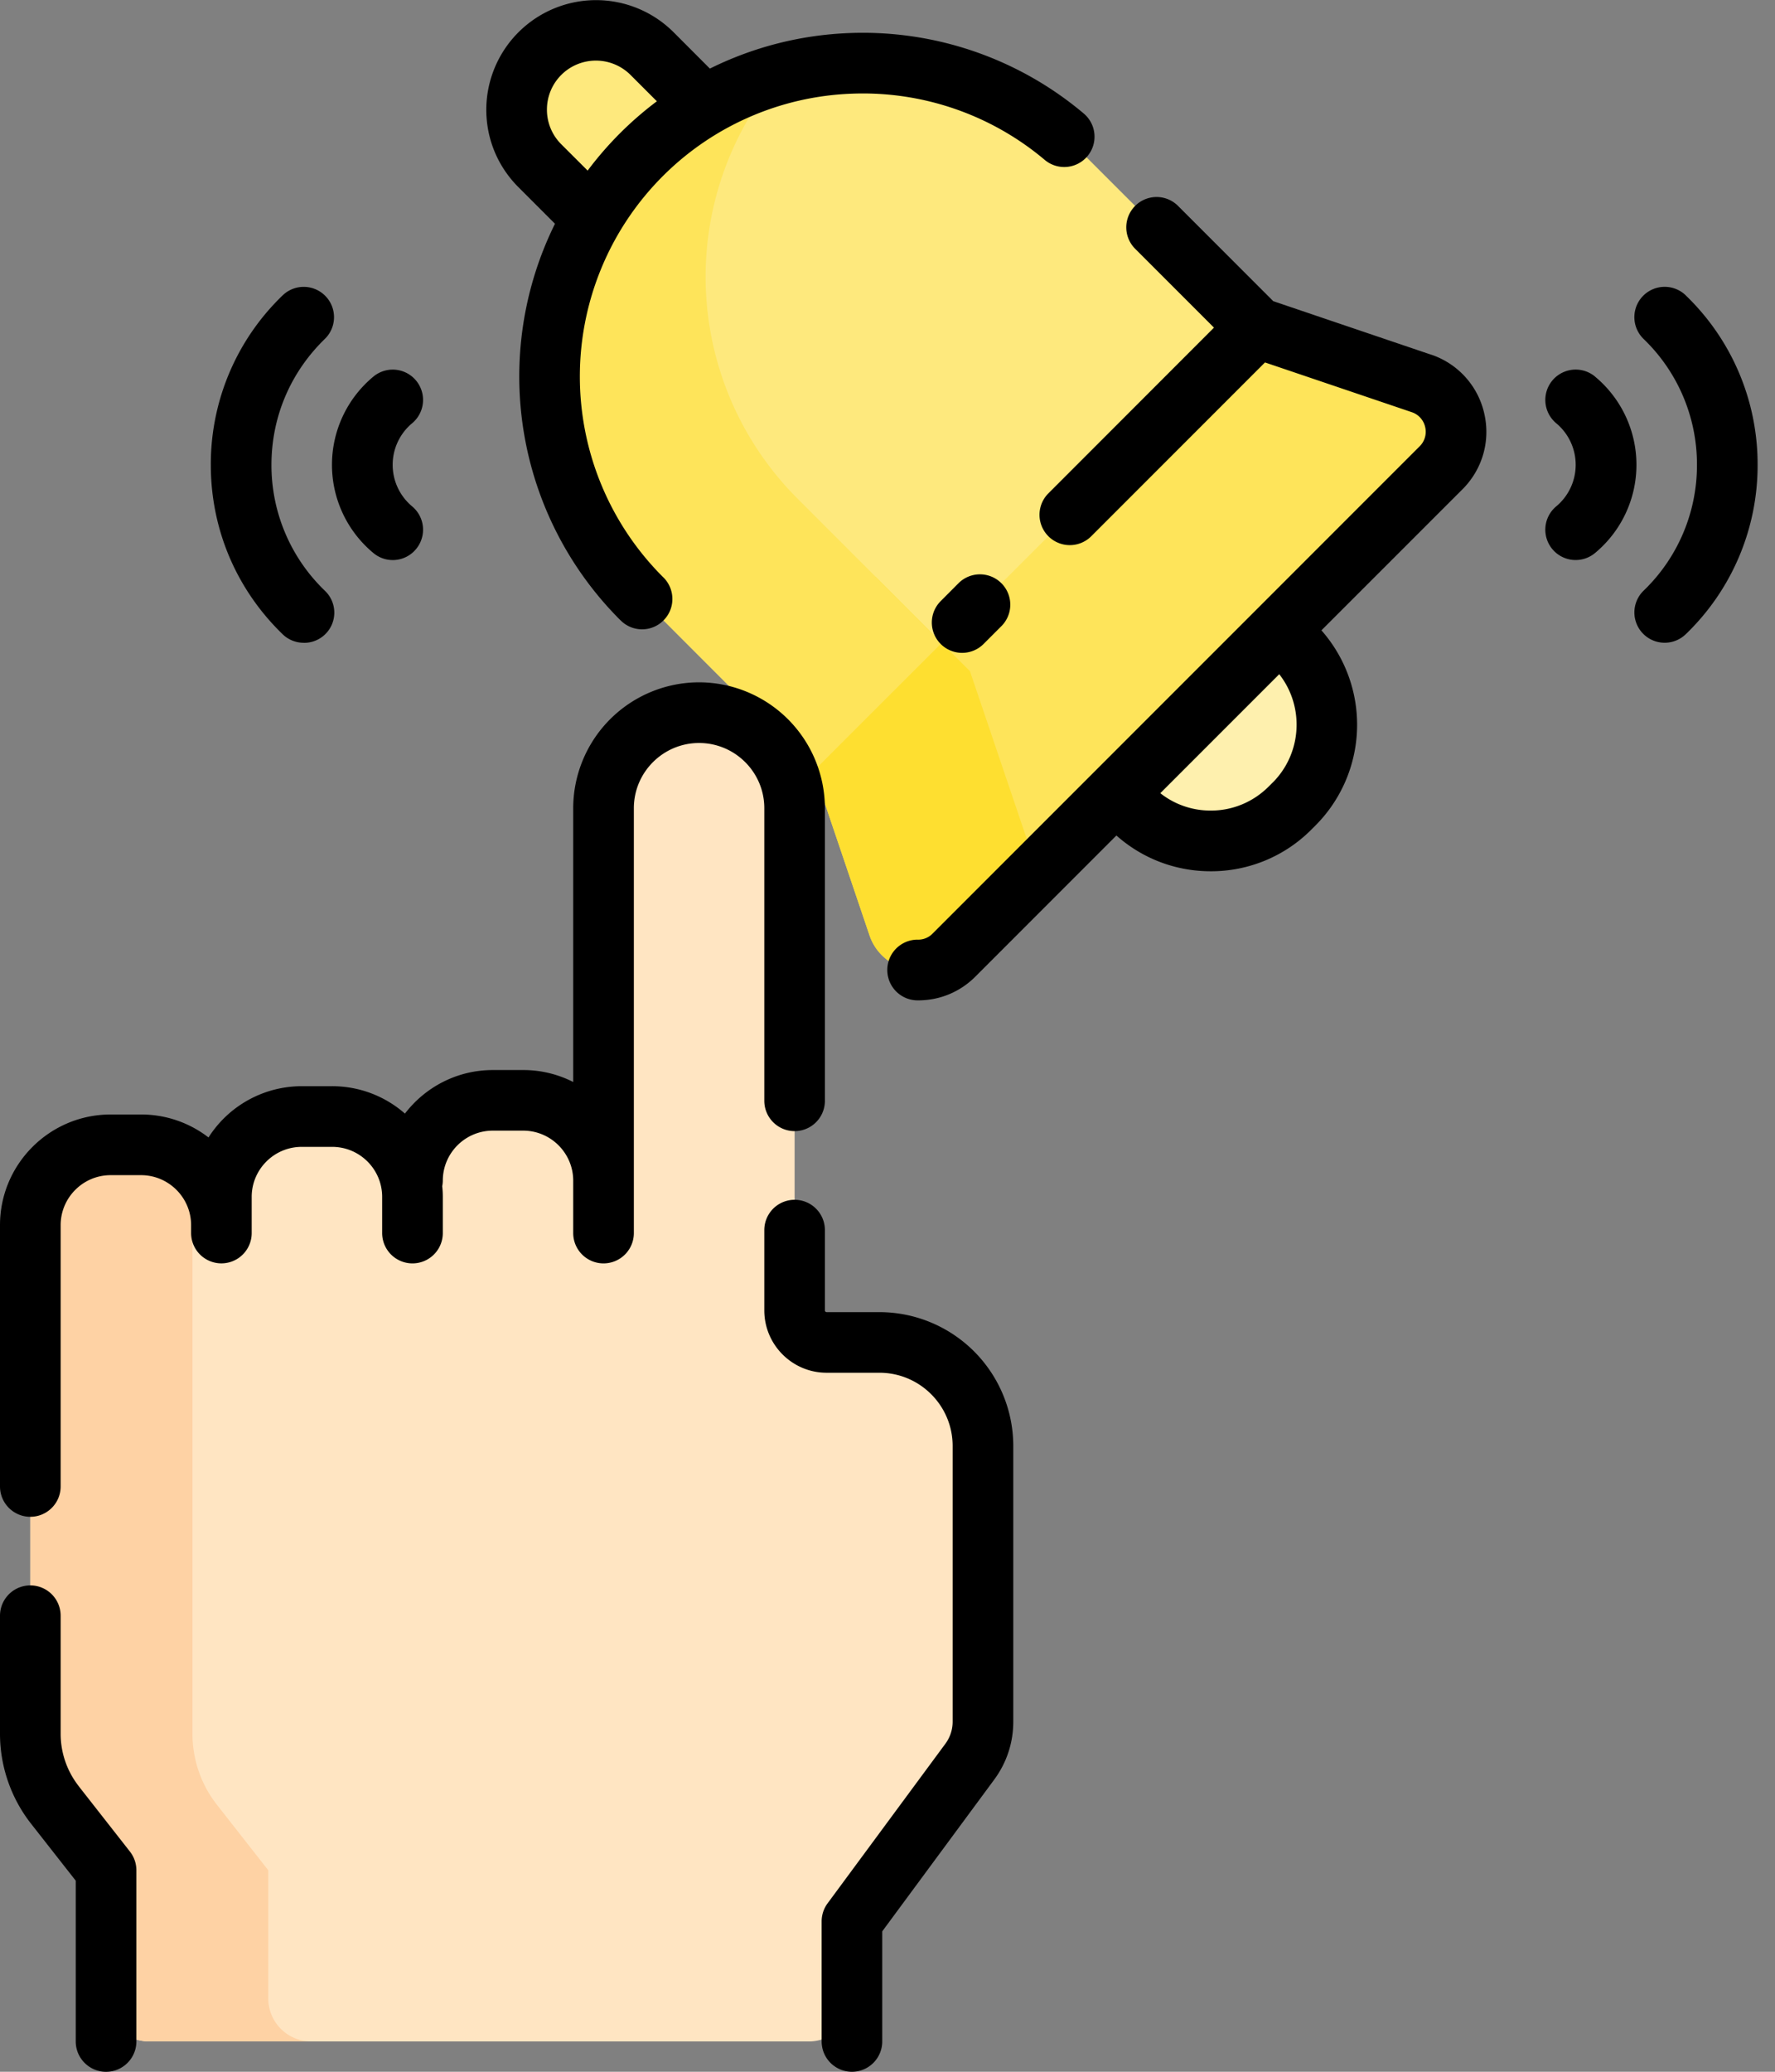 <svg width="30" height="35" viewBox="0 0 30 35" xmlns="http://www.w3.org/2000/svg">
    <rect x="0" y="0" width="30" height="35" fill="#808080" stroke="none"/>
    <g fill-rule="nonzero" fill="none">
        <path d="m21.872 10.904-.244-.245-1.123-1.021-2.405 2.58.78 1.19.244.244c.74.74 1.938.74 2.678 0l.07-.07c.74-.74.74-1.939 0-2.678z" fill="#FEF0AE"/>
        <path d="M10.2 19.947v-6.293c0-.446.181-.85.474-1.142a1.61 1.61 0 0 1 1.164-.473c.889.012 1.592.762 1.592 1.651v8.448c0 .299.242.541.541.541h.893c.966 0 1.75.783 1.75 1.75v4.655c0 .245-.079.483-.224.68l-1.991 2.696v1.301a.727.727 0 0 1-.727.727H2.52a.727.727 0 0 1-.727-.727v-2.165L.926 30.49a1.94 1.94 0 0 1-.413-1.197v-8.595c0-.75.607-1.357 1.357-1.357h.514c.75 0 1.358.607 1.358 1.357v-.478c0-.75.608-1.358 1.357-1.358h.515c.658 0 1.206.468 1.33 1.09l.027-.005c0-.75.608-1.358 1.357-1.358h.516c.749 0 1.357.607 1.357 1.358z" fill="#FFE5C2"/>
        <path d="M4.534 33.761v-2.165l-.867-1.106a1.94 1.94 0 0 1-.414-1.197v-8.595c0-.288.092-.556.245-.776a1.357 1.357 0 0 0-1.114-.581H1.87c-.75 0-1.357.607-1.357 1.357v8.595c0 .434.145.856.413 1.197l.867 1.106v2.165c0 .402.325.727.727.727h2.74a.727.727 0 0 1-.726-.727z" fill="#FED2A4"/>
        <path d="M9.89 3.564 9.123 2.8A1.34 1.34 0 1 1 11.02.904l.766.765 1.563 1.504-1.757 1.895L9.89 3.564z" fill="#FEE97D"/>
        <path d="m24.024 6.477-2.781-.941-2.362.123-5.204 5.204.078 2.16.942 2.781a.862.862 0 0 0 1.425.333l8.234-8.235a.861.861 0 0 0-.332-1.425z" fill="#FEE45A"/>
        <path d="m18.324 2.617 2.919 2.919-.1.099-7.388 7.388-2.918-2.92a5.295 5.295 0 0 1 7.487-7.486z" fill="#FEE97D"/>
        <path d="m17.336 14.12-.942-2.78v-.001l-1.596-1.596-1.12 1.12.077 2.16.942 2.781a.862.862 0 0 0 1.425.333l1.567-1.567a.849.849 0 0 1-.353-.45z" fill="#FEDF30"/>
        <path d="M15.917 10.862 13.476 8.42a5.296 5.296 0 0 1-.294-7.168 5.295 5.295 0 0 0-2.345 8.85l2.918 2.92 2.162-2.161z" fill="#FEE45A"/>
        <g fill="#000">
            <path d="M14.864 22.167h-.893a.029.029 0 0 1-.029-.03v-1.356a.512.512 0 0 0-1.024 0v1.357c0 .58.472 1.053 1.053 1.053h.893c.682 0 1.237.555 1.237 1.237v4.656a.627.627 0 0 1-.123.375l-1.991 2.696a.512.512 0 0 0-.1.304v2.029a.512.512 0 0 0 1.024 0v-1.86l1.89-2.56c.213-.287.325-.627.325-.984v-4.656a2.264 2.264 0 0 0-2.262-2.261zM12.918 18.597a.512.512 0 0 0 1.024 0v-4.943a2.13 2.13 0 0 0-2.127-2.127 2.13 2.13 0 0 0-2.127 2.127v4.625a1.858 1.858 0 0 0-.845-.202H8.33c-.605 0-1.144.289-1.486.736a1.862 1.862 0 0 0-1.23-.463H5.1a1.87 1.87 0 0 0-1.576.866 1.86 1.86 0 0 0-1.139-.388H1.87c-1.031 0-1.87.839-1.87 1.87v4.414a.512.512 0 0 0 1.025 0v-4.414c0-.466.379-.845.845-.845h.514c.466 0 .846.379.846.845v.133a.512.512 0 0 0 1.024 0v-.611c0-.466.38-.845.845-.845h.515c.466 0 .845.379.845.845v.611a.512.512 0 0 0 1.025 0v-.611c0-.061-.003-.121-.01-.18a.515.515 0 0 0 .01-.094c0-.466.379-.845.845-.845h.514c.466 0 .845.38.845.845v.885a.512.512 0 0 0 1.025 0v-7.177c0-.608.495-1.102 1.102-1.102.608 0 1.103.494 1.103 1.102v4.943zM1.33 30.174a1.434 1.434 0 0 1-.305-.881v-1.997a.512.512 0 0 0-1.025 0v1.997c0 .546.186 1.084.523 1.514l.757.965v2.716a.512.512 0 0 0 1.025 0v-2.892a.512.512 0 0 0-.11-.317l-.866-1.105zM24.188 5.992l-2.668-.904-1.61-1.61a.512.512 0 1 0-.724.725l1.332 1.332-2.799 2.8a.512.512 0 1 0 .725.724l2.936-2.936 2.48.84a.344.344 0 0 1 .227.25.344.344 0 0 1-.093.327l-8.234 8.234a.338.338 0 0 1-.259.1.513.513 0 1 0 .017 1.026c.365 0 .707-.141.967-.401l2.384-2.384c.44.39 1 .604 1.594.604a2.39 2.39 0 0 0 1.701-.704l.07-.07a2.41 2.41 0 0 0 .1-3.296l2.385-2.384c.338-.339.475-.819.366-1.284a1.365 1.365 0 0 0-.897-.99zM21.51 13.22l-.07.07c-.261.26-.608.404-.977.404-.313 0-.61-.103-.852-.294l2.01-2.01c.425.542.388 1.33-.11 1.83zM9.38 3.78a5.815 5.815 0 0 0 1.094 6.686l.016.015a.51.51 0 0 0 .724 0c.2-.199.2-.523.001-.724l-.016-.015a4.787 4.787 0 0 1 0-6.763 4.764 4.764 0 0 1 3.188-1.396 4.767 4.767 0 0 1 3.27 1.118.512.512 0 1 0 .66-.783 5.79 5.79 0 0 0-3.97-1.359 5.79 5.79 0 0 0-2.349.6l-.616-.617a1.855 1.855 0 0 0-3.163 1.31c0 .494.193.96.543 1.31l.618.618zm.106-2.514a.829.829 0 0 1 1.171 0l.445.445a5.841 5.841 0 0 0-1.17 1.171l-.446-.445a.822.822 0 0 1-.242-.586c0-.22.086-.428.242-.585z"/>
            <path d="m16.2 9.853-.301.302a.512.512 0 1 0 .725.724l.301-.301a.512.512 0 1 0-.725-.725zM5.133 10.86a.51.51 0 0 0 .357-.881 2.94 2.94 0 0 1-.902-2.126c0-.807.32-1.562.902-2.127a.512.512 0 1 0-.714-.735 3.956 3.956 0 0 0-1.213 2.862c0 1.086.43 2.102 1.213 2.861a.51.51 0 0 0 .357.145z"/>
            <path d="M6.31 9.342a.51.51 0 0 0 .721-.065.512.512 0 0 0-.065-.722.914.914 0 0 1 0-1.405.512.512 0 0 0-.656-.787 1.936 1.936 0 0 0 0 2.979zM28.492 4.99a.512.512 0 1 0-.713.736 2.94 2.94 0 0 1 .902 2.127 2.94 2.94 0 0 1-.902 2.126.512.512 0 1 0 .713.735 3.957 3.957 0 0 0 1.214-2.861 3.956 3.956 0 0 0-1.214-2.862z"/>
            <path d="M26.96 6.363a.512.512 0 1 0-.658.787.914.914 0 0 1 0 1.405.512.512 0 1 0 .657.787 1.936 1.936 0 0 0 0-2.979z"/>
        </g>
    </g>
</svg>
